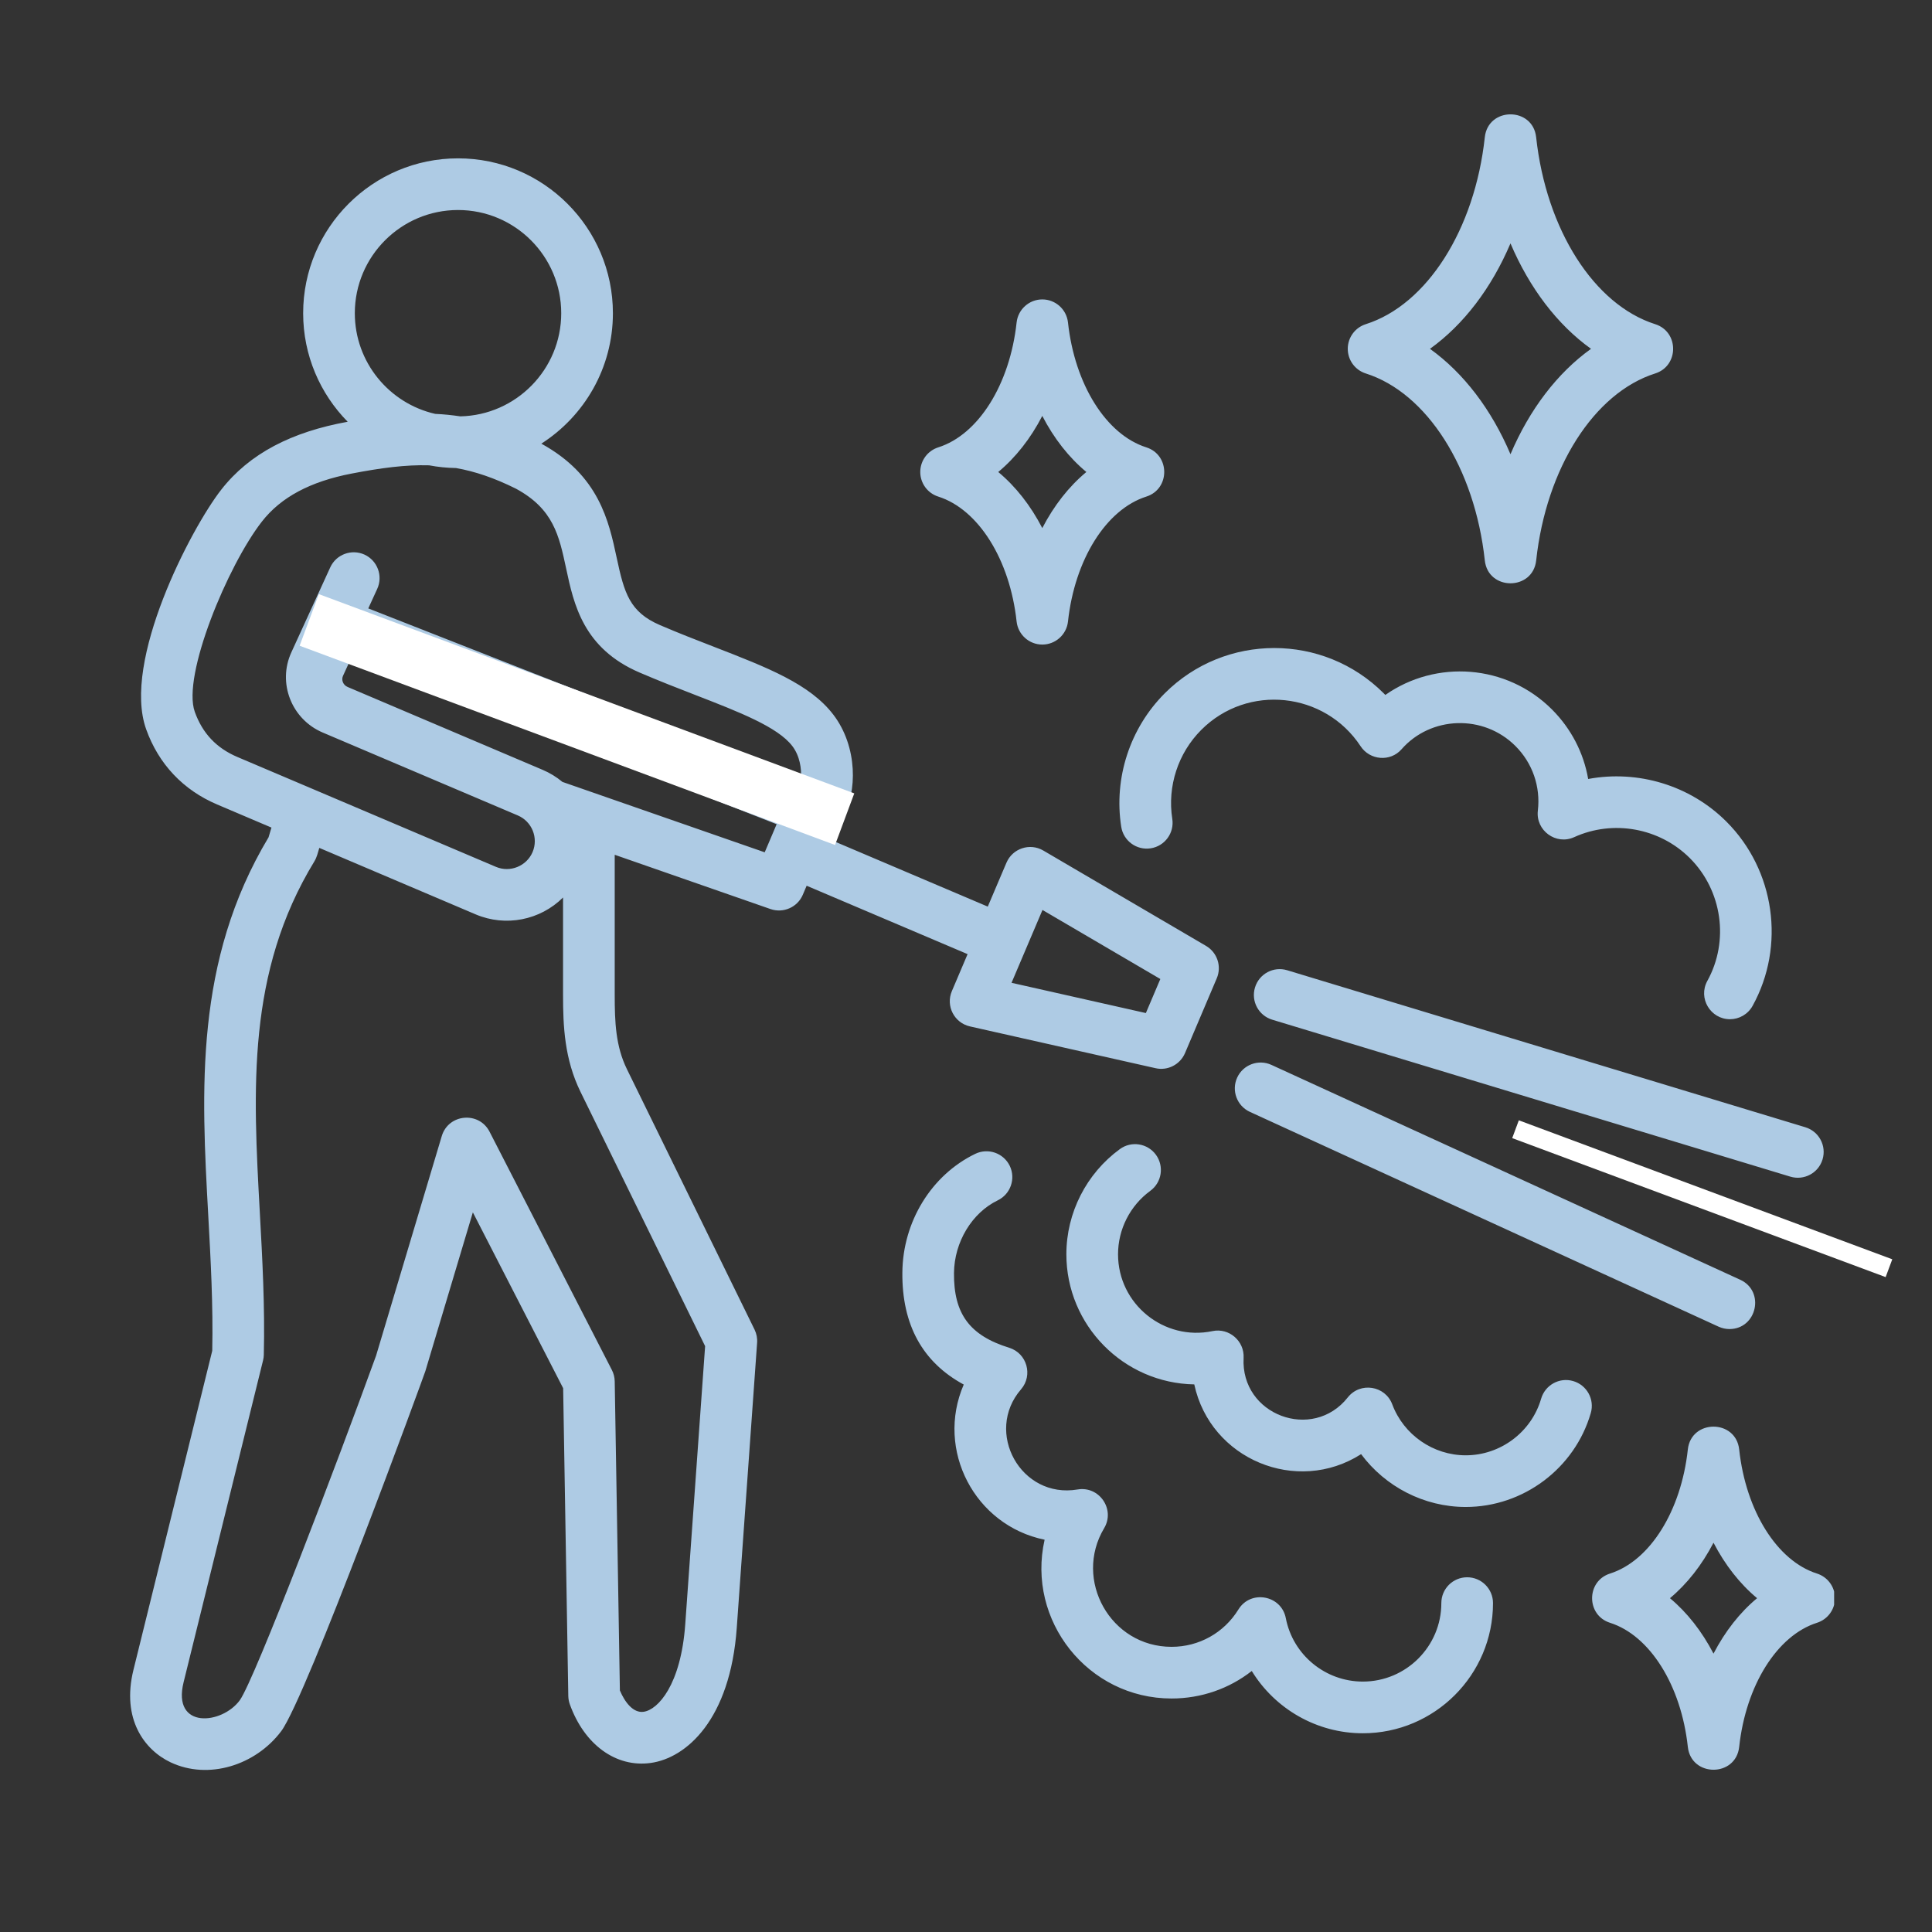 <svg xmlns="http://www.w3.org/2000/svg" xmlns:xlink="http://www.w3.org/1999/xlink" width="512" zoomAndPan="magnify" viewBox="0 0 384 384" height="512" preserveAspectRatio="xMidYMid meet" version="1.0"><rect x="0" y="0" width="384" height="384" fill="#333333" stroke="none"/><defs><clipPath id="9d3c374608"><path d="M 25 22 L 364.547 22 L 364.547 352 L 25 352 Z M 25 22 " clip-rule="nonzero"/></clipPath><clipPath id="e76bdbfbcc"><path d="M 300 222 L 377 222 L 377 254 L 300 254 Z M 300 222 " clip-rule="nonzero"/></clipPath><clipPath id="907cfd5e44"><path d="M 301.879 222.672 L 376.105 250.293 L 374.785 253.836 L 300.562 226.211 Z M 301.879 222.672 " clip-rule="nonzero"/></clipPath><clipPath id="62b191cb7e"><path d="M 59 118 L 170 118 L 170 168 L 59 168 Z M 59 118 " clip-rule="nonzero"/></clipPath><clipPath id="17b4c18f32"><path d="M 63.371 118.086 L 169.793 157.691 L 165.973 167.949 L 59.551 128.344 Z M 63.371 118.086 " clip-rule="nonzero"/></clipPath></defs><g clip-path="url(#9d3c374608)"><path fill="#aecbe4" d="M 349.234 317.652 C 345.809 314.801 342.871 311.051 340.574 306.629 C 338.273 311.051 335.336 314.801 331.918 317.652 C 335.336 320.5 338.273 324.25 340.574 328.668 C 342.871 324.25 345.809 320.496 349.234 317.652 Z M 364.719 317.652 C 364.719 319.891 363.27 321.867 361.137 322.543 C 353.219 325.059 347.004 334.973 345.676 347.207 C 345.02 353.266 336.125 353.262 335.469 347.199 C 334.141 334.973 327.926 325.059 320.008 322.543 C 315.246 321.031 315.262 314.262 320.008 312.754 C 327.926 310.242 334.141 300.332 335.469 288.098 C 336.121 282.047 345.023 282.039 345.676 288.098 C 347.004 300.332 353.219 310.242 361.137 312.754 C 363.266 313.434 364.719 315.41 364.719 317.652 Z M 284.219 69.332 C 290.918 74.137 296.445 81.398 300.219 90.281 C 304 81.398 309.523 74.137 316.227 69.332 C 309.523 64.523 304 57.258 300.219 48.375 C 296.445 57.258 290.918 64.523 284.219 69.332 Z M 267.879 69.332 C 267.879 67.094 269.324 65.113 271.457 64.434 C 283.613 60.574 293.125 45.637 295.117 27.27 C 295.773 21.219 304.664 21.211 305.32 27.27 C 307.32 45.645 316.832 60.574 328.984 64.434 C 333.734 65.941 333.738 72.715 328.984 74.227 C 316.828 78.086 307.32 93.023 305.328 111.391 C 304.664 117.449 295.777 117.449 295.117 111.391 C 293.125 93.023 283.613 78.086 271.457 74.227 C 269.32 73.547 267.879 71.566 267.879 69.332 Z M 222.852 164.324 C 223.285 167.125 225.914 169.047 228.715 168.609 C 231.516 168.172 233.438 165.551 233 162.75 C 231.992 156.289 234.148 149.684 238.766 145.066 C 247.992 135.836 263.324 137.508 270.434 148.324 C 272.27 151.121 276.336 151.465 278.559 148.93 C 284.371 142.293 294.84 141.918 301.199 148.27 C 304.598 151.66 306.219 156.348 305.66 161.121 C 305.199 165.062 309.262 168.039 312.879 166.391 C 320.625 162.871 329.863 164.551 335.879 170.566 C 342.301 176.988 343.734 187.023 339.348 194.961 C 337.449 198.414 339.992 202.578 343.844 202.578 C 345.652 202.578 347.406 201.617 348.344 199.918 C 354.918 188.004 352.785 172.941 343.141 163.305 C 335.879 156.043 325.496 153 315.66 154.828 C 314.766 149.652 312.289 144.836 308.465 141.008 C 299.469 132.012 285.43 131.047 275.344 138.125 C 275.242 138.016 275.141 137.906 275.031 137.805 C 263.035 125.801 243.504 125.801 231.5 137.805 C 224.578 144.727 221.344 154.645 222.852 164.324 Z M 312.672 274.496 C 309.949 273.703 307.109 275.277 306.312 278 C 304.395 284.629 298.234 289.254 291.328 289.254 C 284.859 289.254 278.988 285.18 276.723 279.129 C 275.324 275.395 270.355 274.613 267.883 277.746 C 260.906 286.582 246.559 281.262 247.176 269.887 C 247.355 266.547 244.297 263.875 241 264.566 C 231.375 266.586 222.219 259.211 222.219 249.297 C 222.219 244.336 224.613 239.625 228.633 236.688 C 230.918 235.016 231.418 231.809 229.746 229.512 C 228.07 227.227 224.859 226.719 222.574 228.398 C 215.922 233.258 211.949 241.066 211.949 249.297 C 211.949 263.41 223.312 274.918 237.371 275.16 C 240.57 290.066 257.758 297.18 270.531 289.023 C 275.336 295.488 283.035 299.523 291.324 299.523 C 302.777 299.523 313 291.84 316.18 280.855 C 316.973 278.129 315.398 275.285 312.672 274.496 Z M 291.609 313.496 C 294.445 313.496 296.746 315.793 296.746 318.629 C 296.746 332.895 285.137 344.5 270.875 344.5 C 261.668 344.5 253.391 339.617 248.797 332.121 C 244.328 335.625 238.766 337.59 232.859 337.59 C 216.23 337.59 203.992 322.078 207.625 306.031 C 193.742 303.195 185.914 288.203 191.551 275.191 C 183.355 270.758 179.254 263.289 179.352 252.926 C 179.438 242.809 185.129 233.551 193.836 229.336 C 196.391 228.105 199.457 229.172 200.695 231.719 C 201.926 234.273 200.859 237.344 198.309 238.578 C 193.168 241.066 189.672 246.875 189.613 253.02 C 189.543 261.129 192.719 265.434 200.578 267.875 C 204.133 268.977 205.344 273.359 202.941 276.137 C 195.578 284.645 202.898 297.957 214.188 296.043 C 218.492 295.316 221.695 299.992 219.457 303.738 C 213.324 314 220.695 327.32 232.859 327.32 C 238.309 327.32 243.281 324.543 246.148 319.891 C 248.602 315.914 254.68 317.055 255.562 321.609 C 256.969 328.922 263.414 334.227 270.875 334.227 C 279.473 334.227 286.477 327.234 286.477 318.625 C 286.477 315.793 288.77 313.496 291.609 313.496 Z M 198.41 93.812 C 201.871 96.688 204.852 100.484 207.164 104.961 C 209.48 100.484 212.457 96.688 215.922 93.812 C 212.457 90.934 209.477 87.141 207.164 82.664 C 204.852 87.141 201.871 90.934 198.41 93.812 Z M 182.91 93.812 C 182.91 91.574 184.355 89.594 186.492 88.914 C 194.465 86.387 200.723 76.41 202.059 64.094 C 202.348 61.492 204.543 59.512 207.164 59.512 C 209.789 59.512 211.984 61.492 212.27 64.094 C 213.605 76.41 219.863 86.387 227.836 88.914 C 232.582 90.422 232.594 97.191 227.836 98.703 C 219.863 101.238 213.605 111.211 212.27 123.535 C 211.984 126.133 209.789 128.113 207.164 128.113 C 204.543 128.113 202.348 126.133 202.059 123.535 C 200.723 111.211 194.465 101.238 186.492 98.703 C 184.355 98.027 182.91 96.047 182.91 93.812 Z M 151.992 169.402 L 152.883 167.309 L 154.363 163.816 L 69.863 130.645 L 68.176 134.328 C 67.805 135.141 68.184 136.156 69.09 136.539 L 107.867 153.016 C 109.289 153.621 110.605 154.426 111.785 155.41 Z M 115.387 217.027 L 140.148 267.555 L 136.199 322.82 C 135.34 334.879 130.777 339.84 127.922 340.23 C 125.863 340.52 124.195 338.344 123.207 335.992 L 122.18 274.543 C 122.164 273.754 121.973 272.98 121.609 272.285 L 97.297 224.922 C 95.191 220.836 89.137 221.371 87.805 225.801 L 74.75 269.445 C 67.105 290.539 50.684 333.66 47.676 337.918 C 44.129 342.793 34.176 343.746 36.488 334.375 L 52.285 270.387 C 52.375 270.023 52.426 269.656 52.434 269.289 C 52.668 259.68 52.148 250.215 51.645 241.059 C 50.293 216.492 49.016 193.281 62.496 171.18 C 62.977 170.395 63.191 169.445 63.465 168.527 L 94.559 181.746 C 100.5 184.262 107.359 182.91 111.91 178.383 L 111.91 197.758 C 111.91 203.91 112.176 210.477 115.387 217.027 Z M 62.184 156.828 L 47.184 150.457 C 43.012 148.684 40.242 145.746 38.715 141.48 C 36.141 134.293 45.285 112.34 52.055 103.668 C 55.828 98.824 61.676 95.703 69.93 94.117 C 75.766 92.996 80.637 92.352 85.273 92.484 C 87.02 92.816 88.812 93 90.648 93.027 C 94.438 93.699 98.262 95 102.543 97.125 C 109.996 101.164 111.117 106.406 112.535 113.035 C 114.043 120.094 115.922 128.879 127.16 133.691 C 131.027 135.348 134.68 136.77 138.219 138.141 C 146.992 141.543 154.562 144.488 157.473 148.277 C 158.988 150.25 159.32 152.809 159.215 154.695 L 73.199 120.926 L 74.977 117.043 C 76.156 114.465 75.023 111.418 72.449 110.234 C 69.867 109.059 66.82 110.191 65.641 112.766 L 57.91 129.656 C 55.113 135.762 57.957 142.969 64.145 145.598 L 102.914 162.074 C 105.734 163.27 107.051 166.535 105.855 169.355 C 104.668 172.148 101.383 173.488 98.574 172.293 Z M 70.523 62.254 C 70.523 72.008 77.371 80.188 86.504 82.262 C 88.172 82.336 89.824 82.504 91.488 82.754 C 102.59 82.516 111.547 73.418 111.547 62.254 C 111.547 50.941 102.344 41.742 91.039 41.742 C 79.727 41.742 70.523 50.941 70.523 62.254 Z M 201.051 195.34 L 207.203 180.863 L 230.625 194.586 L 227.75 201.352 Z M 160.328 176.047 L 159.562 177.844 C 158.492 180.359 155.656 181.551 153.152 180.684 L 122.18 169.895 L 122.18 197.758 C 122.18 203.113 122.359 207.922 124.609 212.512 L 149.98 264.281 C 150.375 265.09 150.551 266.004 150.48 266.902 L 146.438 323.543 C 145.137 341.82 136.402 349.43 129.324 350.402 C 122.438 351.355 116.133 346.77 113.254 338.734 C 113.062 338.199 112.965 337.645 112.953 337.082 L 111.93 275.91 L 93.984 240.965 L 84.543 272.523 C 84.363 273.148 60.883 337.449 55.887 344.094 C 50.777 350.887 41.398 353.824 33.902 350.273 C 28.746 347.832 24.102 341.719 26.523 331.906 L 42.184 268.477 C 42.379 259.461 41.875 250.398 41.395 241.629 C 40.023 216.77 38.609 191.062 53.379 166.418 L 53.953 164.488 L 43.172 159.902 C 36.406 157.035 31.52 151.859 29.047 144.938 C 24.211 131.418 37.926 105.086 43.957 97.348 C 49.602 90.109 58.016 85.836 69.105 83.828 C 63.641 78.273 60.254 70.648 60.254 62.254 C 60.254 45.281 74.066 31.473 91.039 31.473 C 108.012 31.473 121.82 45.281 121.82 62.254 C 121.82 73.137 116.141 82.707 107.594 88.18 C 119.062 94.473 121.012 103.57 122.578 110.887 C 124.074 117.883 125.137 121.66 131.207 124.258 C 134.91 125.848 138.48 127.23 141.938 128.57 C 152.566 132.691 160.969 135.953 165.625 142.035 C 170.516 148.426 170.398 157.559 167.484 162.367 C 166.809 163.477 165.965 164.359 165.027 164.996 L 164.34 166.598 L 196.328 180.195 L 200.039 171.473 C 201.246 168.629 204.691 167.484 207.359 169.047 L 239.715 188.008 C 241.941 189.316 242.852 192.07 241.844 194.441 L 235.527 209.316 C 234.547 211.613 232.051 212.863 229.672 212.312 L 192.789 204.008 C 189.664 203.305 187.934 199.945 189.191 196.992 L 192.316 189.641 Z M 249.441 196.266 C 250.262 193.551 253.125 192.02 255.84 192.844 L 358.816 224.047 C 361.535 224.867 363.066 227.73 362.246 230.445 C 361.414 233.184 358.539 234.68 355.84 233.867 L 252.867 202.672 C 250.148 201.848 248.613 198.984 249.441 196.266 Z M 345.875 254.355 C 350.867 256.648 349.199 264.16 343.734 264.16 C 343.02 264.16 342.285 264.004 341.594 263.691 L 248.422 220.992 C 245.852 219.809 244.715 216.762 245.898 214.18 C 247.074 211.605 250.129 210.477 252.699 211.652 Z M 345.875 254.355 " fill-opacity="1" fill-rule="evenodd"/></g><g clip-path="url(#e76bdbfbcc)"><g clip-path="url(#907cfd5e44)"><path fill="#ffffff" d="M 301.879 222.672 L 376.109 250.293 L 374.789 253.836 L 300.562 226.211 Z M 301.879 222.672 " fill-opacity="1" fill-rule="nonzero"/></g></g><g clip-path="url(#62b191cb7e)"><g clip-path="url(#17b4c18f32)"><path fill="#ffffff" d="M 63.371 118.086 L 169.809 157.695 L 165.992 167.957 L 59.551 128.344 Z M 63.371 118.086 " fill-opacity="1" fill-rule="nonzero"/></g></g></svg>